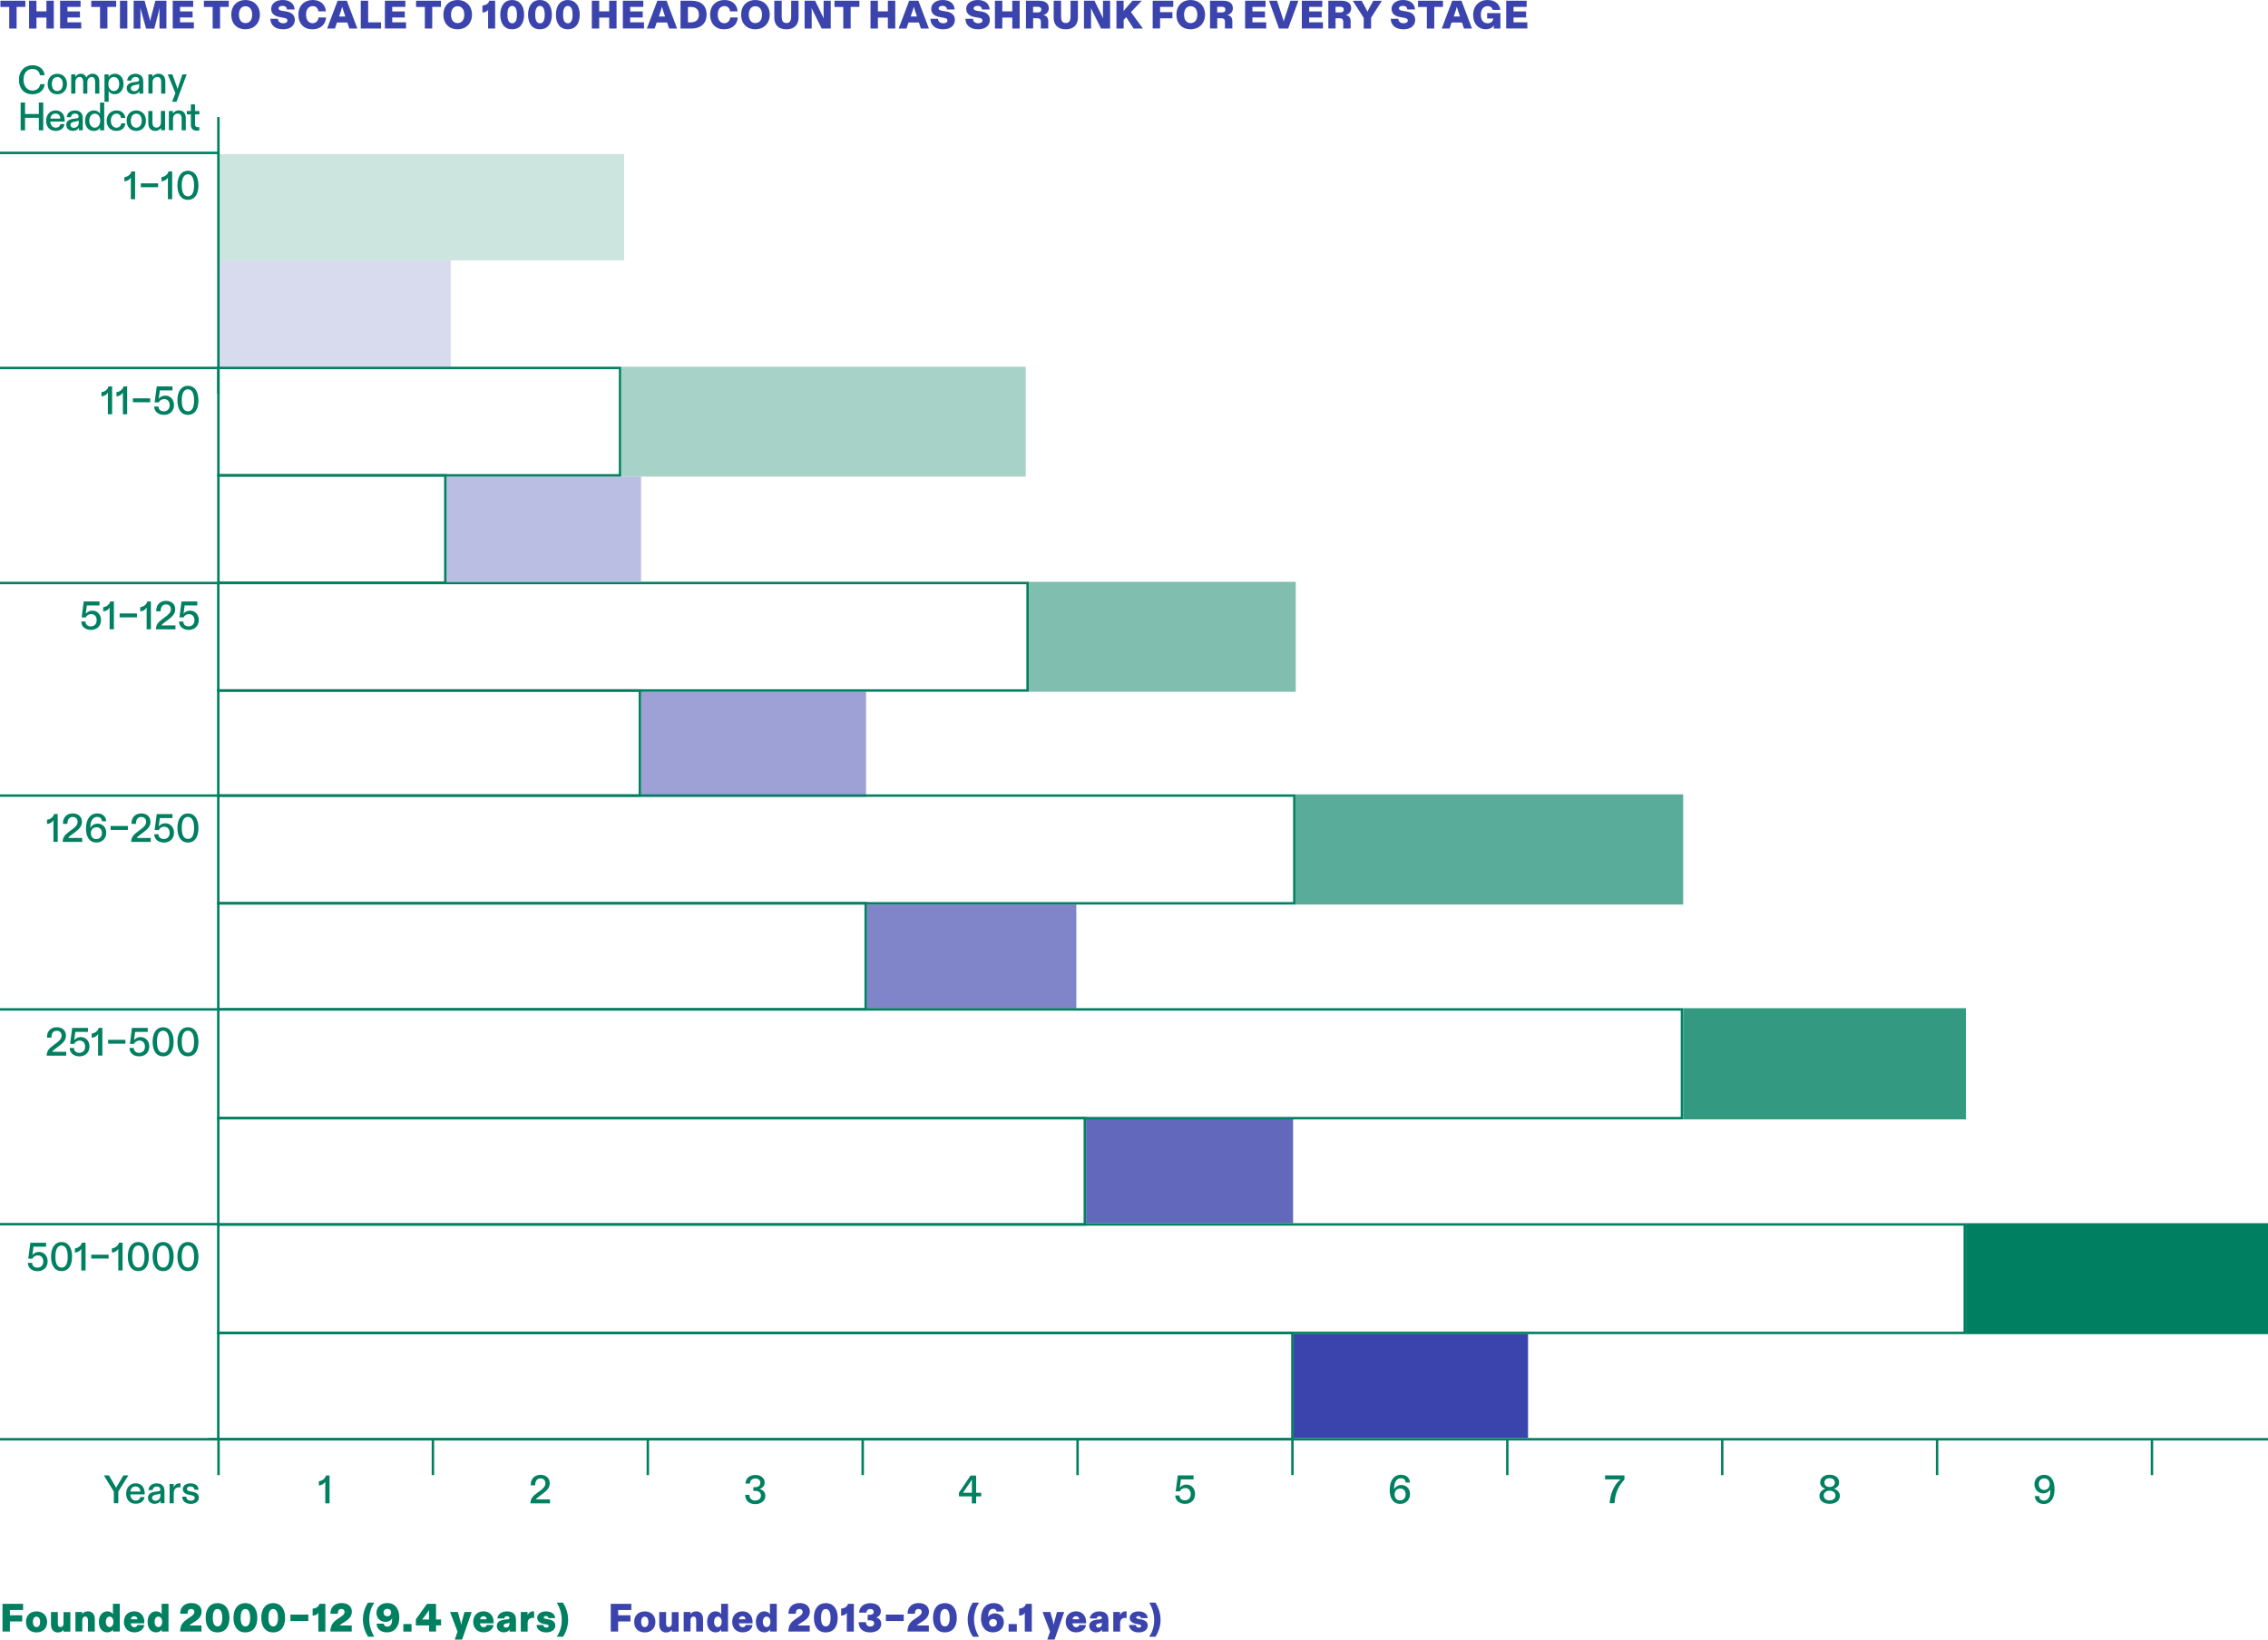 <?xml version="1.0" encoding="UTF-8"?><svg id="uuid-b2629d07-218d-4b95-a240-67d3c76c09ce" xmlns="http://www.w3.org/2000/svg" viewBox="0 0 371.34 268.49"><defs><style>.uuid-a23a5dc9-fdcc-4873-bff4-e3de311c45f1{fill:#d8daee;}.uuid-a23a5dc9-fdcc-4873-bff4-e3de311c45f1,.uuid-04128055-5f90-46bd-8a34-f83d0389c5ae,.uuid-a2bbef61-bc37-4f55-ac08-9f0b33e9ae15,.uuid-0dc94e90-79a4-4299-9908-b4c4d925c822,.uuid-f463e9b9-b7c2-4b0e-9493-7ae185f8f7e8,.uuid-ea8092d9-6bef-4104-8a64-d8b29cf44a40,.uuid-4bda979b-34d5-4a81-93ba-06950e5e46a0,.uuid-6ca144c8-b4a7-48da-924e-2fbe92cb1b18,.uuid-633da380-6fc7-40be-bf9d-878ce42d2c99,.uuid-de9b4d59-f00f-4fa1-ad16-27aac3efa488,.uuid-18a47b65-7e52-49ed-ad89-27244796cc88,.uuid-4887759f-daed-4369-8cdd-7458430d3eba{stroke-width:0px;}.uuid-04128055-5f90-46bd-8a34-f83d0389c5ae{fill:#8085c9;}.uuid-a2bbef61-bc37-4f55-ac08-9f0b33e9ae15{fill:#007f61;}.uuid-0dc94e90-79a4-4299-9908-b4c4d925c822{fill:#babee2;}.uuid-f463e9b9-b7c2-4b0e-9493-7ae185f8f7e8{fill:#6269bd;}.uuid-ea8092d9-6bef-4104-8a64-d8b29cf44a40{fill:#9da1d5;}.uuid-4bda979b-34d5-4a81-93ba-06950e5e46a0{fill:#59ac99;}.uuid-6ca144c8-b4a7-48da-924e-2fbe92cb1b18{fill:#339981;}.uuid-633da380-6fc7-40be-bf9d-878ce42d2c99{fill:#cce5df;}.uuid-99b3fdd9-60c8-4c5f-b7db-774ebb4c6d7b{fill:none;stroke:#007f61;stroke-width:.4px;}.uuid-de9b4d59-f00f-4fa1-ad16-27aac3efa488{fill:#80bfb0;}.uuid-18a47b65-7e52-49ed-ad89-27244796cc88{fill:#a6d2c8;}.uuid-4887759f-daed-4369-8cdd-7458430d3eba{fill:#3b44ac;}</style></defs><g id="uuid-9307be72-0822-427c-ab58-c4838add876e"><rect class="uuid-4887759f-daed-4369-8cdd-7458430d3eba" x="211.8" y="218.47" width="38.39" height="17"/><rect class="uuid-f463e9b9-b7c2-4b0e-9493-7ae185f8f7e8" x="177.82" y="183.29" width="33.9" height="17.01"/><rect class="uuid-04128055-5f90-46bd-8a34-f83d0389c5ae" x="141.9" y="148.12" width="34.33" height="17.02"/><rect class="uuid-ea8092d9-6bef-4104-8a64-d8b29cf44a40" x="104.97" y="113.24" width="36.83" height="17.24"/><line class="uuid-99b3fdd9-60c8-4c5f-b7db-774ebb4c6d7b" x1="35.98" y1="60.25" x2="0" y2="60.25"/><line class="uuid-99b3fdd9-60c8-4c5f-b7db-774ebb4c6d7b" x1="35.96" y1="25.04" x2="0" y2="25.04"/><line class="uuid-99b3fdd9-60c8-4c5f-b7db-774ebb4c6d7b" x1="36.05" y1="235.68" y2="235.68"/><line class="uuid-99b3fdd9-60c8-4c5f-b7db-774ebb4c6d7b" x1="35.98" y1="95.47" x2="0" y2="95.47"/><line class="uuid-99b3fdd9-60c8-4c5f-b7db-774ebb4c6d7b" x1="35.98" y1="130.28" x2="0" y2="130.28"/><line class="uuid-99b3fdd9-60c8-4c5f-b7db-774ebb4c6d7b" x1="35.98" y1="165.29" x2="0" y2="165.29"/><line class="uuid-99b3fdd9-60c8-4c5f-b7db-774ebb4c6d7b" x1="35.98" y1="200.46" x2="0" y2="200.46"/><path class="uuid-a2bbef61-bc37-4f55-ac08-9f0b33e9ae15" d="M53.28,242.61c-.21.35-.59.61-1.07.63v-.68c.56-.07,1.03-.44,1.16-.94h.59v4.55h-.7v-3.19c0-.13,0-.25.01-.38Z"/><path class="uuid-a2bbef61-bc37-4f55-ac08-9f0b33e9ae15" d="M88.01,244.43l.44-.33c.44-.33.85-.69.85-1.2,0-.47-.3-.8-.79-.8-.55,0-.88.38-.88,1.06v.06h-.73v-.1c0-.99.65-1.61,1.61-1.61.91,0,1.5.56,1.5,1.38,0,.76-.51,1.24-1.26,1.79l-.31.23c-.44.32-.62.47-.68.62h2.29v.64h-3.2c.01-.81.43-1.21,1.16-1.75Z"/><path class="uuid-a2bbef61-bc37-4f55-ac08-9f0b33e9ae15" d="M121.99,244.79h.71c0,.56.36.92.93.92s.96-.3.96-.81c0-.49-.4-.77-.94-.77h-.3v-.6h.31c.45,0,.83-.23.83-.72,0-.43-.31-.7-.81-.7-.55,0-.88.32-.9.83h-.72c.03-.85.65-1.41,1.64-1.41.87,0,1.5.5,1.5,1.25,0,.49-.32.87-.83,1.03.57.16.94.55.94,1.14,0,.79-.69,1.35-1.66,1.35s-1.64-.57-1.64-1.5Z"/><path class="uuid-a2bbef61-bc37-4f55-ac08-9f0b33e9ae15" d="M159.13,245.04h-2.12v-.62l1.9-2.79h.91v2.81h.83v.6h-.83v1.14h-.7v-1.14ZM159.13,244.44v-2.16c-.06.11-.12.21-.2.31l-1.09,1.6c-.06.08-.12.18-.17.25h1.46Z"/><path class="uuid-a2bbef61-bc37-4f55-ac08-9f0b33e9ae15" d="M192.41,244.89h.71c0,.46.33.79.87.79.58,0,.97-.39.97-1.02,0-.55-.32-.99-.9-.99-.43,0-.77.26-.88.54h-.68l.34-2.61h2.58v.65h-2.07l-.14,1.07c-.01.1-.03.21-.05.31.22-.3.6-.53,1.08-.53.85,0,1.43.67,1.43,1.54,0,1-.69,1.62-1.64,1.62s-1.59-.57-1.6-1.36Z"/><path class="uuid-a2bbef61-bc37-4f55-ac08-9f0b33e9ae15" d="M227.54,243.98c0-1.41.58-2.48,1.87-2.48.87,0,1.4.52,1.44,1.27h-.7c-.03-.43-.31-.7-.75-.7-.72,0-1.09.58-1.14,1.53,0,.08,0,.17-.02.25.21-.35.64-.68,1.2-.68.83,0,1.42.62,1.42,1.5,0,.92-.68,1.59-1.59,1.59-1.22,0-1.73-.99-1.73-2.28ZM229.25,245.69c.53,0,.9-.39.9-.99,0-.55-.34-.95-.88-.95s-.93.39-.93.94c0,.66.38,1.01.9,1.01Z"/><path class="uuid-a2bbef61-bc37-4f55-ac08-9f0b33e9ae15" d="M265.33,242.25h-2.53v-.65h3.17v.69c-.87.87-1.55,2.17-1.62,3.86h-.8c.09-1.51.73-3.06,1.78-3.9Z"/><path class="uuid-a2bbef61-bc37-4f55-ac08-9f0b33e9ae15" d="M297.9,244.96c0-.53.36-.98.96-1.17-.5-.18-.84-.53-.84-1.03,0-.74.6-1.27,1.55-1.27s1.55.53,1.55,1.25c0,.51-.33.89-.85,1.05.6.18.97.62.97,1.14,0,.79-.64,1.32-1.67,1.32s-1.67-.53-1.67-1.29ZM299.57,245.69c.57,0,.96-.32.96-.8,0-.46-.4-.79-.96-.79s-.97.33-.97.79c0,.48.4.81.97.81ZM299.57,243.5c.5,0,.85-.29.85-.72s-.34-.72-.85-.72-.86.29-.86.7c0,.44.34.74.86.74Z"/><path class="uuid-a2bbef61-bc37-4f55-ac08-9f0b33e9ae15" d="M333.17,244.99h.7c.03.46.3.73.78.73.76,0,1.07-.76,1.05-1.6v-.2c-.2.31-.62.62-1.18.62-.77,0-1.42-.58-1.42-1.5s.7-1.53,1.59-1.53c1.2,0,1.7,1.05,1.7,2.37s-.53,2.4-1.75,2.4c-.92,0-1.44-.53-1.47-1.29ZM334.7,243.98c.5,0,.89-.38.89-.96s-.37-.93-.89-.93-.89.38-.89.94.36.96.89.96Z"/><rect class="uuid-633da380-6fc7-40be-bf9d-878ce42d2c99" x="35.92" y="25.24" width="66.27" height="17.41"/><rect class="uuid-a23a5dc9-fdcc-4873-bff4-e3de311c45f1" x="35.92" y="42.65" width="37.87" height="17.41"/><rect class="uuid-99b3fdd9-60c8-4c5f-b7db-774ebb4c6d7b" x="35.74" y="113.07" width="69.03" height="17.21"/><rect class="uuid-99b3fdd9-60c8-4c5f-b7db-774ebb4c6d7b" x="35.74" y="95.47" width="132.51" height="17.6"/><rect class="uuid-99b3fdd9-60c8-4c5f-b7db-774ebb4c6d7b" x="35.74" y="165.29" width="239.65" height="17.81"/><rect class="uuid-de9b4d59-f00f-4fa1-ad16-27aac3efa488" x="168.45" y="95.27" width="43.7" height="18.01"/><rect class="uuid-6ca144c8-b4a7-48da-924e-2fbe92cb1b18" x="275.59" y="165.09" width="46.3" height="18.21"/><path class="uuid-a2bbef61-bc37-4f55-ac08-9f0b33e9ae15" d="M21.44,29.06c-.21.35-.59.61-1.07.63v-.68c.56-.07,1.03-.44,1.16-.94h.59v4.55h-.7v-3.19c0-.13,0-.25.01-.38ZM23.06,30.02h2.83v.64h-2.83v-.64ZM27.51,29.06c-.21.35-.59.61-1.07.63v-.68c.56-.07,1.03-.44,1.16-.94h.59v4.55h-.7v-3.19c0-.13,0-.25.01-.38ZM29.05,30.34c0-1.49.66-2.38,1.72-2.38s1.72.88,1.72,2.4-.64,2.37-1.72,2.37-1.72-.88-1.72-2.39ZM30.77,32.15c.62,0,1.01-.57,1.01-1.78s-.38-1.83-1.01-1.83-1.01.58-1.01,1.83.4,1.77,1.01,1.77Z"/><path class="uuid-a2bbef61-bc37-4f55-ac08-9f0b33e9ae15" d="M17.68,64.27c-.21.35-.59.61-1.07.63v-.68c.56-.07,1.03-.44,1.16-.94h.59v4.55h-.7v-3.19c0-.13,0-.25.01-.38ZM20.14,64.27c-.21.35-.59.61-1.07.63v-.68c.56-.07,1.03-.44,1.16-.94h.59v4.55h-.7v-3.19c0-.13,0-.25.01-.38ZM21.76,65.23h2.83v.64h-2.83v-.64ZM25.24,66.57h.71c0,.46.33.79.86.79.58,0,.97-.39.97-1.02,0-.55-.32-.99-.9-.99-.43,0-.77.26-.88.54h-.68l.34-2.61h2.58v.65h-2.07l-.14,1.07c-.01.1-.03.21-.05.31.22-.3.6-.53,1.08-.53.85,0,1.43.67,1.43,1.54,0,.99-.69,1.62-1.64,1.62s-1.59-.57-1.6-1.37ZM29.05,65.55c0-1.49.66-2.38,1.72-2.38s1.72.88,1.72,2.4-.64,2.37-1.72,2.37-1.72-.88-1.72-2.39ZM30.77,67.36c.62,0,1.01-.57,1.01-1.78s-.38-1.83-1.01-1.83-1.01.58-1.01,1.83.4,1.77,1.01,1.77Z"/><path class="uuid-a2bbef61-bc37-4f55-ac08-9f0b33e9ae15" d="M8.77,134.29c-.21.35-.59.61-1.07.63v-.68c.56-.07,1.03-.44,1.16-.94h.59v4.55h-.7v-3.19c0-.13,0-.25.01-.38ZM11.42,136.11l.44-.33c.44-.33.85-.69.85-1.2,0-.47-.3-.8-.79-.8-.55,0-.88.38-.88,1.06v.07h-.73v-.1c0-.99.65-1.61,1.61-1.61.91,0,1.5.56,1.5,1.38,0,.76-.51,1.24-1.26,1.79l-.31.23c-.44.32-.62.47-.68.62h2.29v.64h-3.2c.01-.81.43-1.21,1.16-1.75ZM14.08,135.68c0-1.41.59-2.48,1.87-2.48.86,0,1.4.52,1.44,1.27h-.7c-.03-.43-.31-.7-.75-.7-.72,0-1.09.58-1.14,1.53,0,.08,0,.17-.02.25.21-.35.64-.68,1.2-.68.83,0,1.42.62,1.42,1.5,0,.92-.68,1.59-1.59,1.59-1.22,0-1.73-.99-1.73-2.28ZM15.79,137.4c.53,0,.9-.39.9-.99,0-.55-.34-.95-.88-.95s-.93.39-.93.94c0,.66.38,1.01.9,1.01ZM18.11,135.26h2.83v.64h-2.83v-.64ZM22.64,136.11l.44-.33c.44-.33.85-.69.85-1.2,0-.47-.3-.8-.79-.8-.55,0-.88.38-.88,1.06v.07h-.73v-.1c0-.99.65-1.61,1.61-1.61.91,0,1.5.56,1.5,1.38,0,.76-.51,1.24-1.26,1.79l-.31.23c-.44.32-.62.47-.68.62h2.29v.64h-3.2c.01-.81.43-1.21,1.16-1.75ZM25.24,136.6h.71c0,.46.33.79.86.79.58,0,.97-.39.97-1.02,0-.55-.32-.99-.9-.99-.43,0-.77.26-.88.54h-.68l.34-2.61h2.58v.65h-2.07l-.14,1.07c-.01.1-.03.21-.05.31.22-.3.6-.53,1.08-.53.85,0,1.43.67,1.43,1.54,0,.99-.69,1.62-1.64,1.62s-1.59-.57-1.6-1.37ZM29.05,135.58c0-1.49.66-2.38,1.72-2.38s1.72.88,1.72,2.4-.64,2.37-1.72,2.37-1.72-.88-1.72-2.39ZM30.77,137.38c.62,0,1.01-.57,1.01-1.78s-.38-1.83-1.01-1.83-1.01.58-1.01,1.83.4,1.77,1.01,1.77Z"/><path class="uuid-a2bbef61-bc37-4f55-ac08-9f0b33e9ae15" d="M13.29,101.78h.71c0,.46.33.79.86.79.58,0,.97-.39.97-1.02,0-.55-.32-.99-.9-.99-.43,0-.77.26-.88.54h-.68l.34-2.61h2.58v.65h-2.07l-.14,1.07c-.01.1-.03.21-.05.31.22-.3.6-.53,1.08-.53.85,0,1.43.67,1.43,1.54,0,.99-.69,1.62-1.64,1.62s-1.59-.57-1.6-1.37ZM17.97,99.48c-.21.35-.59.61-1.07.63v-.68c.56-.07,1.03-.44,1.16-.94h.59v4.55h-.7v-3.19c0-.13,0-.25.01-.38ZM19.59,100.45h2.83v.64h-2.83v-.64ZM24.03,99.48c-.21.35-.59.61-1.07.63v-.68c.56-.07,1.03-.44,1.16-.94h.59v4.55h-.7v-3.19c0-.13,0-.25.01-.38ZM26.69,101.3l.44-.33c.44-.33.85-.69.85-1.2,0-.47-.3-.8-.79-.8-.55,0-.88.38-.88,1.06v.07h-.73v-.1c0-.99.65-1.61,1.61-1.61.91,0,1.5.56,1.5,1.38,0,.76-.51,1.24-1.26,1.79l-.31.23c-.44.32-.62.47-.68.62h2.29v.64h-3.2c.01-.81.43-1.21,1.16-1.75ZM29.3,101.78h.71c0,.46.33.79.86.79.58,0,.97-.39.97-1.02,0-.55-.32-.99-.9-.99-.43,0-.77.26-.88.54h-.68l.34-2.61h2.58v.65h-2.07l-.14,1.07c-.01.1-.03.21-.05.31.22-.3.6-.53,1.08-.53.85,0,1.43.67,1.43,1.54,0,.99-.69,1.62-1.64,1.62s-1.59-.57-1.6-1.37Z"/><path class="uuid-a2bbef61-bc37-4f55-ac08-9f0b33e9ae15" d="M8.8,171.12l.44-.33c.44-.33.85-.69.85-1.2,0-.47-.3-.8-.79-.8-.55,0-.88.38-.88,1.06v.07h-.73v-.1c0-.99.65-1.61,1.61-1.61.91,0,1.5.56,1.5,1.38,0,.76-.51,1.24-1.26,1.79l-.31.23c-.44.32-.62.47-.68.62h2.29v.64h-3.2c.01-.81.43-1.21,1.16-1.75ZM11.4,171.61h.71c0,.46.33.79.86.79.58,0,.97-.39.97-1.02,0-.55-.32-.99-.9-.99-.43,0-.77.26-.88.54h-.68l.34-2.61h2.58v.65h-2.07l-.14,1.07c-.01.1-.03.21-.05.31.22-.3.6-.53,1.08-.53.85,0,1.43.67,1.43,1.54,0,.99-.69,1.62-1.64,1.62s-1.59-.57-1.6-1.37ZM16.08,169.3c-.21.35-.59.61-1.07.63v-.68c.56-.07,1.03-.44,1.16-.94h.59v4.55h-.7v-3.19c0-.13,0-.25.01-.38ZM17.7,170.27h2.83v.64h-2.83v-.64ZM21.19,171.61h.71c0,.46.33.79.86.79.58,0,.97-.39.97-1.02,0-.55-.32-.99-.9-.99-.43,0-.77.26-.88.54h-.68l.34-2.61h2.58v.65h-2.07l-.14,1.07c-.01.1-.03.21-.05.31.22-.3.6-.53,1.08-.53.85,0,1.43.67,1.43,1.54,0,.99-.69,1.62-1.64,1.62s-1.59-.57-1.6-1.37ZM24.99,170.59c0-1.49.66-2.38,1.72-2.38s1.72.88,1.72,2.4-.64,2.37-1.72,2.37-1.72-.88-1.72-2.39ZM26.71,172.39c.62,0,1.01-.57,1.01-1.78s-.38-1.83-1.01-1.83-1.01.58-1.01,1.83.4,1.77,1.01,1.77ZM29.05,170.59c0-1.49.66-2.38,1.72-2.38s1.72.88,1.72,2.4-.64,2.37-1.72,2.37-1.72-.88-1.72-2.39ZM30.77,172.39c.62,0,1.01-.57,1.01-1.78s-.38-1.83-1.01-1.83-1.01.58-1.01,1.83.4,1.77,1.01,1.77Z"/><path class="uuid-a2bbef61-bc37-4f55-ac08-9f0b33e9ae15" d="M4.55,206.79h.71c0,.46.33.79.86.79.58,0,.97-.39.97-1.02,0-.55-.32-.99-.9-.99-.43,0-.77.26-.88.54h-.68l.34-2.61h2.58v.65h-2.07l-.14,1.07c-.01.1-.03.21-.05.31.22-.3.6-.53,1.08-.53.85,0,1.43.67,1.43,1.54,0,.99-.69,1.62-1.64,1.62s-1.59-.57-1.6-1.37ZM8.36,205.76c0-1.49.66-2.38,1.72-2.38s1.72.88,1.72,2.4-.64,2.37-1.72,2.37-1.72-.88-1.72-2.39ZM10.08,207.57c.62,0,1.01-.57,1.01-1.78s-.38-1.83-1.01-1.83-1.01.58-1.01,1.83.4,1.77,1.01,1.77ZM13.33,204.48c-.21.35-.59.61-1.07.63v-.68c.56-.07,1.03-.44,1.16-.94h.59v4.55h-.7v-3.19c0-.13,0-.25.01-.38ZM14.95,205.45h2.83v.64h-2.83v-.64ZM19.39,204.48c-.21.35-.59.61-1.07.63v-.68c.56-.07,1.03-.44,1.16-.94h.59v4.55h-.7v-3.19c0-.13,0-.25.01-.38ZM20.93,205.76c0-1.49.66-2.38,1.72-2.38s1.72.88,1.72,2.4-.64,2.37-1.72,2.37-1.72-.88-1.72-2.39ZM22.66,207.57c.62,0,1.01-.57,1.01-1.78s-.38-1.83-1.01-1.83-1.01.58-1.01,1.83.4,1.77,1.01,1.77ZM24.99,205.76c0-1.49.66-2.38,1.72-2.38s1.72.88,1.72,2.4-.64,2.37-1.72,2.37-1.72-.88-1.72-2.39ZM26.71,207.57c.62,0,1.01-.57,1.01-1.78s-.38-1.83-1.01-1.83-1.01.58-1.01,1.83.4,1.77,1.01,1.77ZM29.05,205.76c0-1.49.66-2.38,1.72-2.38s1.72.88,1.72,2.4-.64,2.37-1.72,2.37-1.72-.88-1.72-2.39ZM30.77,207.57c.62,0,1.01-.57,1.01-1.78s-.38-1.83-1.01-1.83-1.01.58-1.01,1.83.4,1.77,1.01,1.77Z"/><path class="uuid-a2bbef61-bc37-4f55-ac08-9f0b33e9ae15" d="M18.64,244.25l-1.64-2.65h.84l.9,1.54c.1.16.18.32.27.49l.28-.49.92-1.54h.81l-1.65,2.65v1.9h-.73v-1.9Z"/><path class="uuid-a2bbef61-bc37-4f55-ac08-9f0b33e9ae15" d="M20.66,244.56c0-.98.65-1.67,1.54-1.67.95,0,1.49.66,1.49,1.68v.14h-2.35c.01.61.38,1.01.89,1.01.36,0,.68-.17.75-.58h.68c-.07.6-.56,1.1-1.44,1.1-.94,0-1.57-.6-1.57-1.69ZM22.98,244.24c0-.49-.3-.83-.79-.83s-.8.36-.84.83h1.63Z"/><path class="uuid-a2bbef61-bc37-4f55-ac08-9f0b33e9ae15" d="M24.22,245.29c0-.66.52-.93,1.14-1.01l.57-.08c.25-.03.33-.12.33-.3,0-.28-.22-.48-.57-.48-.43,0-.67.23-.69.59h-.69c.03-.62.53-1.11,1.33-1.11.87,0,1.29.49,1.29,1.29v1.96h-.63v-.14c0-.1,0-.19.01-.29-.16.32-.49.53-1,.53-.57,0-1.08-.36-1.08-.97ZM25.45,245.75c.46,0,.81-.33.81-.81v-.4c-.05.07-.17.1-.36.14l-.36.07c-.37.07-.64.21-.64.52s.24.48.54.48Z"/><path class="uuid-a2bbef61-bc37-4f55-ac08-9f0b33e9ae15" d="M27.76,243h.68v.19c0,.12,0,.24-.01.36.16-.36.48-.65.96-.65.05,0,.1,0,.16.01v.66s-.11-.02-.2-.02c-.55,0-.9.29-.9.99v1.62h-.68v-3.15Z"/><path class="uuid-a2bbef61-bc37-4f55-ac08-9f0b33e9ae15" d="M29.81,245.08h.68c.02.4.28.66.74.66.4,0,.66-.18.66-.46,0-.23-.18-.36-.53-.43l-.43-.08c-.62-.12-1-.42-1-.93,0-.54.51-.94,1.26-.94.8,0,1.29.4,1.33,1.05h-.68c-.03-.34-.28-.54-.67-.54-.34,0-.57.15-.57.4,0,.22.16.33.53.4l.44.08c.59.12.99.4.99.94,0,.58-.5,1.03-1.31,1.03-.87,0-1.39-.46-1.42-1.17Z"/><path class="uuid-4887759f-daed-4369-8cdd-7458430d3eba" d="M1.51,1.14H.07V.12h4.08v1.01h-1.43v3.54h-1.21V1.14Z"/><path class="uuid-4887759f-daed-4369-8cdd-7458430d3eba" d="M4.76.12h1.21v1.74h1.63V.12h1.21v4.55h-1.21v-1.79h-1.63v1.79h-1.21V.12Z"/><path class="uuid-4887759f-daed-4369-8cdd-7458430d3eba" d="M9.83.12h3.36v1.01h-2.15v.74h2.05v.99h-2.05v.79h2.26v1.01h-3.46V.12Z"/><path class="uuid-4887759f-daed-4369-8cdd-7458430d3eba" d="M16.38,1.14h-1.44V.12h4.08v1.01h-1.43v3.54h-1.21V1.14Z"/><path class="uuid-4887759f-daed-4369-8cdd-7458430d3eba" d="M19.64.12h1.21v4.55h-1.21V.12Z"/><path class="uuid-4887759f-daed-4369-8cdd-7458430d3eba" d="M21.86.12h1.81l.79,2.81c.06.21.1.4.12.57.03-.17.06-.35.12-.57l.74-2.81h1.81v4.55h-1.14V1.92c.01-.23.02-.45.04-.67l-.88,3.43h-1.35l-.95-3.41c.02.22.03.44.03.66v2.75s-1.12,0-1.12,0V.12Z"/><path class="uuid-4887759f-daed-4369-8cdd-7458430d3eba" d="M28.27.12h3.36v1.01h-2.15v.74h2.05v.99h-2.05v.79h2.26v1.01h-3.46V.12Z"/><path class="uuid-4887759f-daed-4369-8cdd-7458430d3eba" d="M34.82,1.14h-1.44V.12h4.08v1.01h-1.43v3.54h-1.21V1.14Z"/><path class="uuid-4887759f-daed-4369-8cdd-7458430d3eba" d="M37.87,2.4c0-1.51.99-2.4,2.32-2.4s2.36.92,2.36,2.4-1.03,2.4-2.36,2.4-2.32-.86-2.32-2.4ZM40.19,3.78c.64,0,1.1-.47,1.1-1.38s-.46-1.38-1.1-1.38-1.07.49-1.07,1.38.42,1.38,1.07,1.38Z"/><path class="uuid-4887759f-daed-4369-8cdd-7458430d3eba" d="M44.25,3.08h1.25c.03.48.4.73.88.73.37,0,.68-.14.68-.46,0-.23-.18-.36-.52-.42l-.77-.14c-.75-.14-1.37-.52-1.37-1.33,0-.89.81-1.46,1.88-1.46,1.24,0,1.9.64,1.96,1.55h-1.25c-.03-.33-.25-.59-.74-.59-.36,0-.64.15-.64.42,0,.24.21.33.58.39l.71.12c.73.12,1.37.49,1.37,1.36s-.64,1.55-1.92,1.55-2.04-.64-2.09-1.72Z"/><path class="uuid-4887759f-daed-4369-8cdd-7458430d3eba" d="M48.86,2.38c0-1.51,1.03-2.38,2.35-2.38,1.18,0,2.05.66,2.15,1.86h-1.24c-.06-.51-.36-.86-.92-.86-.62,0-1.09.47-1.09,1.38s.43,1.42,1.07,1.42c.54,0,.91-.36.97-.94h1.24c-.08,1.12-.88,1.94-2.25,1.94s-2.28-.9-2.28-2.42Z"/><path class="uuid-4887759f-daed-4369-8cdd-7458430d3eba" d="M55.28.12h1.51l1.72,4.55h-1.31l-.33-.99h-1.69l-.34.99h-1.28L55.28.12ZM56.54,2.7l-.34-1.02c-.07-.23-.13-.4-.17-.57-.04.17-.1.34-.17.58l-.34,1.01h1.03Z"/><path class="uuid-4887759f-daed-4369-8cdd-7458430d3eba" d="M59.07.12h1.21v3.54h2.11v1.01h-3.32V.12Z"/><path class="uuid-4887759f-daed-4369-8cdd-7458430d3eba" d="M63.01.12h3.36v1.01h-2.15v.74h2.05v.99h-2.05v.79h2.26v1.01h-3.46V.12Z"/><path class="uuid-4887759f-daed-4369-8cdd-7458430d3eba" d="M69.56,1.14h-1.44V.12h4.08v1.01h-1.43v3.54h-1.21V1.14Z"/><path class="uuid-4887759f-daed-4369-8cdd-7458430d3eba" d="M72.6,2.4c0-1.51.99-2.4,2.32-2.4s2.36.92,2.36,2.4-1.03,2.4-2.36,2.4-2.32-.86-2.32-2.4ZM74.92,3.78c.64,0,1.1-.47,1.1-1.38s-.46-1.38-1.1-1.38-1.07.49-1.07,1.38.42,1.38,1.07,1.38Z"/><path class="uuid-4887759f-daed-4369-8cdd-7458430d3eba" d="M79.95,1.58c-.18.29-.55.47-.96.47V.9c.55-.04,1-.29,1.12-.78h.96v4.55h-1.15V1.86c0-.08,0-.18.03-.28Z"/><path class="uuid-4887759f-daed-4369-8cdd-7458430d3eba" d="M81.91,2.39c0-1.5.76-2.39,1.94-2.39s1.96.88,1.96,2.41-.75,2.39-1.96,2.39-1.94-.89-1.94-2.4ZM83.86,3.82c.45,0,.78-.38.78-1.41s-.33-1.44-.78-1.44-.78.38-.78,1.44.34,1.4.78,1.4Z"/><path class="uuid-4887759f-daed-4369-8cdd-7458430d3eba" d="M86.46,2.39c0-1.5.76-2.39,1.94-2.39s1.96.88,1.96,2.41-.75,2.39-1.96,2.39-1.94-.89-1.94-2.4ZM88.41,3.82c.45,0,.78-.38.78-1.41s-.33-1.44-.78-1.44-.78.38-.78,1.44.34,1.4.78,1.4Z"/><path class="uuid-4887759f-daed-4369-8cdd-7458430d3eba" d="M91.02,2.39c0-1.5.76-2.39,1.94-2.39s1.96.88,1.96,2.41-.75,2.39-1.96,2.39-1.94-.89-1.94-2.4ZM92.97,3.82c.45,0,.78-.38.78-1.41s-.33-1.44-.78-1.44-.78.38-.78,1.44.34,1.4.78,1.4Z"/><path class="uuid-4887759f-daed-4369-8cdd-7458430d3eba" d="M96.9.12h1.21v1.74h1.63V.12h1.21v4.55h-1.21v-1.79h-1.63v1.79h-1.21V.12Z"/><path class="uuid-4887759f-daed-4369-8cdd-7458430d3eba" d="M101.97.12h3.36v1.01h-2.15v.74h2.05v.99h-2.05v.79h2.26v1.01h-3.46V.12Z"/><path class="uuid-4887759f-daed-4369-8cdd-7458430d3eba" d="M107.63.12h1.51l1.72,4.55h-1.31l-.33-.99h-1.69l-.34.99h-1.28l1.72-4.55ZM108.89,2.7l-.34-1.02c-.07-.23-.13-.4-.17-.57-.04.17-.1.34-.17.58l-.34,1.01h1.03Z"/><path class="uuid-4887759f-daed-4369-8cdd-7458430d3eba" d="M111.42.12h1.77c1.58,0,2.5.76,2.5,2.28,0,1.35-.85,2.27-2.51,2.27h-1.76V.12ZM113.08,3.66c.77,0,1.35-.34,1.35-1.25,0-.81-.42-1.27-1.31-1.27h-.48v2.52h.45Z"/><path class="uuid-4887759f-daed-4369-8cdd-7458430d3eba" d="M116.27,2.38c0-1.51,1.03-2.38,2.35-2.38,1.18,0,2.05.66,2.15,1.86h-1.24c-.06-.51-.36-.86-.92-.86-.62,0-1.09.47-1.09,1.38s.43,1.42,1.07,1.42c.54,0,.91-.36.97-.94h1.24c-.08,1.12-.88,1.94-2.25,1.94s-2.28-.9-2.28-2.42Z"/><path class="uuid-4887759f-daed-4369-8cdd-7458430d3eba" d="M121.35,2.4c0-1.51.99-2.4,2.32-2.4s2.36.92,2.36,2.4-1.03,2.4-2.36,2.4-2.32-.86-2.32-2.4ZM123.67,3.78c.64,0,1.1-.47,1.1-1.38s-.46-1.38-1.1-1.38-1.07.49-1.07,1.38.42,1.38,1.07,1.38Z"/><path class="uuid-4887759f-daed-4369-8cdd-7458430d3eba" d="M126.78,2.84V.12h1.21v2.54c0,.75.22,1.11.77,1.11s.78-.37.78-1.11V.12h1.21v2.72c0,1.24-.72,1.96-2,1.96s-1.98-.71-1.98-1.96Z"/><path class="uuid-4887759f-daed-4369-8cdd-7458430d3eba" d="M131.74.12h1.72l1.42,2.91c-.03-.21-.03-.42-.03-.66V.12s1.17,0,1.17,0v4.55h-1.49l-1.66-3.36c.03.22.03.39.03.65v2.71s-1.16,0-1.16,0V.12Z"/><path class="uuid-4887759f-daed-4369-8cdd-7458430d3eba" d="M138.07,1.14h-1.44V.12h4.08v1.01h-1.43v3.54h-1.21V1.14Z"/><path class="uuid-4887759f-daed-4369-8cdd-7458430d3eba" d="M142.53.12h1.21v1.74h1.63V.12h1.21v4.55h-1.21v-1.79h-1.63v1.79h-1.21V.12Z"/><path class="uuid-4887759f-daed-4369-8cdd-7458430d3eba" d="M148.86.12h1.51l1.72,4.55h-1.31l-.33-.99h-1.69l-.34.99h-1.28l1.72-4.55ZM150.13,2.7l-.34-1.02c-.07-.23-.13-.4-.17-.57-.04.17-.1.34-.17.58l-.34,1.01h1.03Z"/><path class="uuid-4887759f-daed-4369-8cdd-7458430d3eba" d="M152.32,3.08h1.25c.03.48.4.73.88.73.37,0,.68-.14.68-.46,0-.23-.18-.36-.52-.42l-.77-.14c-.75-.14-1.37-.52-1.37-1.33,0-.89.81-1.46,1.88-1.46,1.24,0,1.9.64,1.96,1.55h-1.25c-.03-.33-.25-.59-.74-.59-.36,0-.64.15-.64.42,0,.24.21.33.58.39l.71.12c.73.12,1.37.49,1.37,1.36s-.64,1.55-1.92,1.55-2.04-.64-2.09-1.72Z"/><path class="uuid-4887759f-daed-4369-8cdd-7458430d3eba" d="M158.05,3.08h1.25c.03.48.4.73.88.73.37,0,.68-.14.68-.46,0-.23-.18-.36-.52-.42l-.77-.14c-.75-.14-1.37-.52-1.37-1.33,0-.89.81-1.46,1.88-1.46,1.24,0,1.9.64,1.96,1.55h-1.25c-.03-.33-.25-.59-.74-.59-.36,0-.64.15-.64.42,0,.24.21.33.58.39l.71.12c.73.12,1.37.49,1.37,1.36s-.64,1.55-1.92,1.55-2.04-.64-2.09-1.72Z"/><path class="uuid-4887759f-daed-4369-8cdd-7458430d3eba" d="M162.9.12h1.21v1.74h1.63V.12h1.21v4.55h-1.21v-1.79h-1.63v1.79h-1.21V.12Z"/><path class="uuid-4887759f-daed-4369-8cdd-7458430d3eba" d="M167.97.12h2.18c.89,0,1.57.38,1.57,1.23,0,.64-.44,1-.9,1.12.57.09.81.45.81,1.02v1.17h-1.21v-1.07c0-.45-.2-.6-.64-.6h-.62v1.67h-1.18V.12ZM169.89,2.04c.37,0,.6-.13.6-.47s-.23-.46-.6-.46h-.74v.92h.74Z"/><path class="uuid-4887759f-daed-4369-8cdd-7458430d3eba" d="M172.52,2.84V.12h1.21v2.54c0,.75.22,1.11.77,1.11s.78-.37.78-1.11V.12h1.21v2.72c0,1.24-.72,1.96-2,1.96s-1.98-.71-1.98-1.96Z"/><path class="uuid-4887759f-daed-4369-8cdd-7458430d3eba" d="M177.48.12h1.72l1.42,2.91c-.03-.21-.03-.42-.03-.66V.12s1.17,0,1.17,0v4.55h-1.49l-1.66-3.36c.03.22.03.39.03.65v2.71s-1.16,0-1.16,0V.12Z"/><path class="uuid-4887759f-daed-4369-8cdd-7458430d3eba" d="M182.79.12h1.18v1.71c.08-.14.17-.25.31-.41l1.14-1.3h1.52l-1.77,1.87,1.96,2.68h-1.53l-1.2-1.86-.42.44v1.42h-1.18V.12Z"/><path class="uuid-4887759f-daed-4369-8cdd-7458430d3eba" d="M188.73.12h3.37v1.01h-2.16v.86h2.02v1.01h-2.02v1.66h-1.21V.12Z"/><path class="uuid-4887759f-daed-4369-8cdd-7458430d3eba" d="M192.62,2.4c0-1.51.99-2.4,2.32-2.4s2.36.92,2.36,2.4-1.03,2.4-2.36,2.4-2.32-.86-2.32-2.4ZM194.94,3.78c.64,0,1.1-.47,1.1-1.38s-.46-1.38-1.1-1.38-1.07.49-1.07,1.38.42,1.38,1.07,1.38Z"/><path class="uuid-4887759f-daed-4369-8cdd-7458430d3eba" d="M198.11.12h2.18c.89,0,1.57.38,1.57,1.23,0,.64-.44,1-.9,1.12.57.09.81.45.81,1.02v1.17h-1.21v-1.07c0-.45-.2-.6-.64-.6h-.62v1.67h-1.18V.12ZM200.03,2.04c.37,0,.6-.13.6-.47s-.23-.46-.6-.46h-.74v.92h.74Z"/><path class="uuid-4887759f-daed-4369-8cdd-7458430d3eba" d="M203.85.12h3.36v1.01h-2.15v.74h2.05v.99h-2.05v.79h2.26v1.01h-3.46V.12Z"/><path class="uuid-4887759f-daed-4369-8cdd-7458430d3eba" d="M207.76.12h1.33l.92,2.81c.08.25.14.44.17.62.03-.18.09-.36.18-.62l.92-2.81h1.31l-1.68,4.55h-1.5l-1.63-4.55Z"/><path class="uuid-4887759f-daed-4369-8cdd-7458430d3eba" d="M213.14.12h3.36v1.01h-2.15v.74h2.05v.99h-2.05v.79h2.26v1.01h-3.46V.12Z"/><path class="uuid-4887759f-daed-4369-8cdd-7458430d3eba" d="M217.48.12h2.18c.89,0,1.57.38,1.57,1.23,0,.64-.44,1-.9,1.12.57.09.81.45.81,1.02v1.17h-1.21v-1.07c0-.45-.2-.6-.64-.6h-.62v1.67h-1.18V.12ZM219.41,2.04c.37,0,.6-.13.6-.47s-.23-.46-.6-.46h-.74v.92h.74Z"/><path class="uuid-4887759f-daed-4369-8cdd-7458430d3eba" d="M223.27,2.91l-1.78-2.78h1.45l.69,1.25c.1.19.19.38.26.54.07-.16.16-.35.27-.54l.7-1.25h1.39l-1.76,2.78v1.77h-1.21v-1.77Z"/><path class="uuid-4887759f-daed-4369-8cdd-7458430d3eba" d="M227.69,3.08h1.25c.03.48.4.73.88.73.37,0,.68-.14.68-.46,0-.23-.18-.36-.52-.42l-.77-.14c-.75-.14-1.37-.52-1.37-1.33,0-.89.81-1.46,1.88-1.46,1.24,0,1.9.64,1.96,1.55h-1.25c-.03-.33-.25-.59-.74-.59-.36,0-.64.15-.64.42,0,.24.21.33.58.39l.71.12c.73.12,1.37.49,1.37,1.36s-.64,1.55-1.92,1.55-2.04-.64-2.09-1.72Z"/><path class="uuid-4887759f-daed-4369-8cdd-7458430d3eba" d="M233.62,1.14h-1.44V.12h4.08v1.01h-1.43v3.54h-1.21V1.14Z"/><path class="uuid-4887759f-daed-4369-8cdd-7458430d3eba" d="M237.78.12h1.51l1.72,4.55h-1.31l-.33-.99h-1.69l-.34.99h-1.28l1.72-4.55ZM239.04,2.7l-.34-1.02c-.07-.23-.13-.4-.17-.57-.04.17-.1.34-.17.58l-.34,1.01h1.03Z"/><path class="uuid-4887759f-daed-4369-8cdd-7458430d3eba" d="M241.2,2.44c0-1.46.97-2.44,2.37-2.44,1.21,0,2,.69,2.07,1.62h-1.25c-.06-.36-.36-.62-.81-.62-.64,0-1.12.49-1.12,1.4s.42,1.41,1.12,1.41c.51,0,.88-.3.92-.78h-1.01v-.88h2.17v2.52h-1.09v-.1c0-.16.01-.27.03-.44-.21.39-.68.66-1.33.66-1.23,0-2.07-.9-2.07-2.35Z"/><path class="uuid-4887759f-daed-4369-8cdd-7458430d3eba" d="M246.6.12h3.36v1.01h-2.15v.74h2.05v.99h-2.05v.79h2.26v1.01h-3.46V.12Z"/><line class="uuid-99b3fdd9-60c8-4c5f-b7db-774ebb4c6d7b" x1="371.34" y1="235.68" x2="34.14" y2="235.68"/><path class="uuid-a2bbef61-bc37-4f55-ac08-9f0b33e9ae15" d="M.41,262.63h3.37v1.01H1.62v.86h2.02v1.01H1.62v1.66H.41v-4.55ZM4.25,265.59c0-1.08.73-1.72,1.73-1.72s1.74.64,1.74,1.72-.72,1.72-1.74,1.72-1.73-.6-1.73-1.72ZM5.98,266.44c.36,0,.59-.32.59-.85s-.23-.86-.59-.86-.59.31-.59.86.23.85.59.85ZM8.35,266.03v-2.05h1.12v1.89c0,.35.14.57.42.57s.51-.19.51-.57v-1.88h1.12v3.2h-1.12v-.09c0-.1,0-.17.03-.27-.18.29-.47.49-.96.49-.64,0-1.12-.45-1.12-1.27ZM12.35,263.97h1.11v.1c0,.08,0,.16-.02.27.15-.25.46-.48.96-.48.74,0,1.12.53,1.12,1.28v2.03h-1.12v-1.87c0-.38-.16-.59-.44-.59s-.49.23-.49.58v1.87h-1.12v-3.2ZM16.19,265.57c0-1.16.68-1.71,1.39-1.71.46,0,.78.24.94.48-.03-.12-.03-.21-.03-.32v-1.4h1.12v4.55h-1.12v-.09c0-.08,0-.16.03-.27-.15.23-.44.49-.93.49-.79,0-1.4-.57-1.4-1.73ZM17.95,266.44c.36,0,.62-.34.62-.86s-.25-.86-.62-.86-.62.33-.62.86.26.86.62.86ZM20.29,265.58c0-1.05.69-1.72,1.69-1.72s1.65.7,1.65,1.77v.19h-2.22c0,.38.27.64.59.64.25,0,.44-.12.49-.36h1.12c-.07.67-.68,1.2-1.62,1.2s-1.7-.62-1.7-1.72ZM22.49,265.16c0-.32-.23-.51-.51-.51-.31,0-.53.21-.57.51h1.08ZM24.17,265.57c0-1.16.68-1.71,1.39-1.71.46,0,.78.24.94.48-.03-.12-.03-.21-.03-.32v-1.4h1.12v4.55h-1.12v-.09c0-.08,0-.16.03-.27-.15.23-.44.49-.93.49-.79,0-1.4-.57-1.4-1.73ZM25.93,266.44c.36,0,.62-.34.62-.86s-.25-.86-.62-.86-.62.33-.62.86.26.86.62.86ZM30.72,265.08l.46-.31c.41-.28.64-.48.64-.81,0-.29-.18-.49-.51-.49-.41,0-.6.29-.6.7v.09h-1.2v-.08c0-1.01.71-1.68,1.82-1.68s1.68.64,1.68,1.4c0,.84-.59,1.29-1.12,1.65l-.38.24c-.31.21-.43.29-.48.39h1.96v.99h-3.5c.01-1.17.6-1.66,1.24-2.1ZM33.67,264.9c0-1.5.76-2.39,1.94-2.39s1.96.88,1.96,2.41-.75,2.39-1.96,2.39-1.94-.89-1.94-2.41ZM35.62,266.33c.45,0,.78-.38.78-1.41s-.33-1.44-.78-1.44-.78.38-.78,1.44.34,1.4.78,1.4ZM38.23,264.9c0-1.5.76-2.39,1.94-2.39s1.96.88,1.96,2.41-.75,2.39-1.96,2.39-1.94-.89-1.94-2.41ZM40.18,266.33c.45,0,.78-.38.78-1.41s-.33-1.44-.78-1.44-.78.38-.78,1.44.34,1.4.78,1.4ZM42.78,264.9c0-1.5.76-2.39,1.94-2.39s1.96.88,1.96,2.41-.75,2.39-1.96,2.39-1.94-.89-1.94-2.41ZM44.73,266.33c.45,0,.78-.38.78-1.41s-.33-1.44-.78-1.44-.78.38-.78,1.44.34,1.4.78,1.4ZM47.55,264.39h2.93v1.05h-2.93v-1.05ZM52.15,264.09c-.18.29-.55.47-.96.47v-1.15c.55-.04.99-.29,1.12-.78h.96v4.55h-1.15v-2.81c0-.08,0-.18.03-.28ZM55.32,265.08l.46-.31c.41-.28.64-.48.64-.81,0-.29-.18-.49-.51-.49-.41,0-.6.29-.6.7v.09h-1.2v-.08c0-1.01.71-1.68,1.82-1.68s1.68.64,1.68,1.4c0,.84-.59,1.29-1.12,1.65l-.38.24c-.31.21-.43.29-.48.39h1.96v.99h-3.5c.01-1.17.6-1.66,1.24-2.1ZM59.42,265.19c0-1.12.42-2.15.84-2.76h1.02c-.45.68-.82,1.59-.82,2.74s.38,2.1.81,2.85h-1.01c-.44-.7-.84-1.68-.84-2.83ZM61.66,265.88h1.18c.03.31.23.49.56.49.53,0,.79-.46.79-1.04,0-.12,0-.21.02-.31-.2.3-.54.56-1.09.56-.81,0-1.48-.56-1.48-1.46,0-.99.75-1.62,1.76-1.62,1.31,0,1.98,1,1.98,2.37s-.68,2.43-2.02,2.43c-1.08,0-1.66-.62-1.7-1.42ZM63.42,264.66c.37,0,.62-.25.62-.6,0-.37-.23-.6-.62-.6s-.62.23-.62.6c0,.35.23.6.62.6ZM66.04,265.94h1.34v1.24h-1.34v-1.24ZM70.25,266.17h-2.16v-1l1.82-2.54h1.48v2.57h.83v.96h-.83v1.01h-1.13v-1.01ZM70.25,265.2v-1.57c-.06.12-.12.23-.21.34l-.67.92c-.09.12-.18.23-.25.31h1.13ZM74.91,267.17l-1.22-3.2h1.27l.45,1.59c.05.2.08.36.11.53.02-.18.06-.33.1-.54l.43-1.58h1.18l-1.57,4.51h-1.2l.46-1.31ZM77.48,265.58c0-1.05.69-1.72,1.69-1.72s1.65.7,1.65,1.77v.19h-2.22c0,.38.27.64.59.64.25,0,.44-.12.49-.36h1.12c-.07.67-.68,1.2-1.62,1.2s-1.7-.62-1.7-1.72ZM79.68,265.16c0-.32-.23-.51-.51-.51-.31,0-.53.21-.57.51h1.08ZM81.34,266.26c0-.73.62-.96,1.29-1.04l.45-.05c.25-.03.33-.1.33-.23,0-.17-.14-.29-.38-.29-.26,0-.44.14-.47.38h-1.12c.05-.67.64-1.16,1.56-1.16,1.04,0,1.48.52,1.48,1.42v1.89h-1.05v-.1c0-.1.01-.19.03-.27-.18.3-.52.49-1,.49-.57,0-1.12-.38-1.12-1.05ZM82.85,266.52c.33,0,.56-.23.56-.57v-.24c-.05.05-.15.08-.33.11l-.18.03c-.27.05-.44.14-.44.34s.15.33.38.33ZM85.27,263.97h1.11v.2c0,.13,0,.23-.03.34.18-.37.47-.65.93-.65.06,0,.12,0,.17.02v1.08c-.06-.02-.14-.03-.25-.03-.43,0-.81.23-.81.9v1.35h-1.12v-3.2ZM87.85,266.1h1.12c.02.25.18.43.46.43.24,0,.4-.1.4-.27,0-.14-.1-.21-.34-.25l-.53-.11c-.6-.13-1-.43-1-1s.58-1.03,1.43-1.03c.93,0,1.48.46,1.51,1.1h-1.1c-.02-.19-.16-.34-.41-.34-.2,0-.36.08-.36.23,0,.12.08.18.36.23l.49.1c.59.11,1.04.39,1.04,1.01,0,.65-.59,1.11-1.5,1.11s-1.53-.49-1.57-1.2ZM93.02,265.26c0,1.12-.42,2.15-.84,2.76h-1.02c.45-.68.82-1.59.82-2.74s-.38-2.1-.81-2.85h1.01c.44.7.84,1.68.84,2.83Z"/><path class="uuid-4887759f-daed-4369-8cdd-7458430d3eba" d="M100,262.63h3.37v1.01h-2.16v.86h2.02v1.01h-2.02v1.66h-1.21v-4.55ZM103.84,265.59c0-1.08.73-1.72,1.73-1.72s1.74.64,1.74,1.72-.72,1.72-1.74,1.72-1.73-.6-1.73-1.72ZM105.57,266.44c.36,0,.59-.32.59-.85s-.23-.86-.59-.86-.59.31-.59.86.23.85.59.85ZM107.94,266.03v-2.05h1.12v1.89c0,.35.14.57.42.57s.51-.19.51-.57v-1.88h1.12v3.2h-1.12v-.09c0-.1,0-.17.03-.27-.18.29-.47.49-.96.49-.64,0-1.12-.45-1.12-1.27ZM111.94,263.97h1.11v.1c0,.08,0,.16-.02.27.15-.25.46-.48.96-.48.74,0,1.12.53,1.12,1.28v2.03h-1.12v-1.87c0-.38-.16-.59-.44-.59s-.49.23-.49.58v1.87h-1.12v-3.2ZM115.78,265.57c0-1.16.68-1.71,1.39-1.71.46,0,.78.24.94.48-.03-.12-.03-.21-.03-.32v-1.4h1.12v4.55h-1.12v-.09c0-.08,0-.16.03-.27-.15.23-.44.49-.93.49-.79,0-1.4-.57-1.4-1.73ZM117.54,266.44c.36,0,.62-.34.62-.86s-.25-.86-.62-.86-.62.33-.62.86.26.86.62.86ZM119.88,265.58c0-1.05.69-1.72,1.69-1.72s1.65.7,1.65,1.77v.19h-2.22c0,.38.27.64.59.64.25,0,.44-.12.49-.36h1.12c-.07.67-.68,1.2-1.62,1.2s-1.7-.62-1.7-1.72ZM122.07,265.16c0-.32-.23-.51-.51-.51-.31,0-.53.21-.57.51h1.08ZM123.76,265.57c0-1.16.68-1.71,1.39-1.71.46,0,.78.24.94.48-.03-.12-.03-.21-.03-.32v-1.4h1.12v4.55h-1.12v-.09c0-.08,0-.16.03-.27-.15.23-.44.49-.93.49-.79,0-1.4-.57-1.4-1.73ZM125.52,266.44c.36,0,.62-.34.62-.86s-.25-.86-.62-.86-.62.33-.62.86.26.86.62.86ZM130.31,265.08l.46-.31c.41-.28.64-.48.64-.81,0-.29-.18-.49-.51-.49-.41,0-.6.29-.6.7v.09h-1.2v-.08c0-1.01.71-1.68,1.82-1.68s1.68.64,1.68,1.4c0,.84-.58,1.29-1.12,1.65l-.38.24c-.31.21-.43.29-.48.39h1.96v.99h-3.5c.01-1.17.6-1.66,1.24-2.1ZM133.26,264.9c0-1.5.76-2.39,1.94-2.39s1.96.88,1.96,2.41-.75,2.39-1.96,2.39-1.94-.89-1.94-2.41ZM135.21,266.33c.45,0,.78-.38.78-1.41s-.33-1.44-.78-1.44-.78.38-.78,1.44.34,1.4.78,1.4ZM138.68,264.09c-.18.29-.55.47-.96.47v-1.15c.55-.04.99-.29,1.12-.78h.96v4.55h-1.15v-2.81c0-.08,0-.18.03-.28ZM140.59,265.63h1.2c0,.45.25.72.69.72.39,0,.64-.19.64-.53s-.26-.49-.67-.49h-.38v-.91h.36c.34,0,.62-.13.62-.47,0-.29-.21-.47-.55-.47-.38,0-.62.23-.64.59h-1.2c.04-.93.75-1.55,1.86-1.55.99,0,1.7.5,1.7,1.34,0,.53-.34.86-.74,1,.46.14.81.5.81,1.05,0,.84-.74,1.4-1.83,1.4-1.18,0-1.86-.63-1.87-1.68ZM145.04,264.39h2.93v1.05h-2.93v-1.05ZM149.81,265.08l.46-.31c.41-.28.64-.48.64-.81,0-.29-.18-.49-.51-.49-.41,0-.6.29-.6.7v.09h-1.2v-.08c0-1.01.71-1.68,1.82-1.68s1.68.64,1.68,1.4c0,.84-.58,1.29-1.12,1.65l-.38.24c-.31.21-.43.29-.48.39h1.96v.99h-3.5c.01-1.17.6-1.66,1.24-2.1ZM152.76,264.9c0-1.5.76-2.39,1.94-2.39s1.96.88,1.96,2.41-.75,2.39-1.96,2.39-1.94-.89-1.94-2.41ZM154.71,266.33c.45,0,.78-.38.78-1.41s-.33-1.44-.78-1.44-.78.38-.78,1.44.34,1.4.78,1.4ZM158.44,265.19c0-1.12.42-2.15.84-2.76h1.02c-.45.68-.82,1.59-.82,2.74s.38,2.1.81,2.85h-1.01c-.44-.7-.84-1.68-.84-2.83ZM160.63,264.98c0-1.42.7-2.47,2.07-2.47,1.07,0,1.63.62,1.66,1.38h-1.19c-.05-.29-.23-.44-.56-.44-.47,0-.76.39-.8.98,0,.12-.01.23-.03.33.2-.29.59-.57,1.1-.57.83,0,1.48.55,1.48,1.45,0,.98-.75,1.66-1.77,1.66-1.31,0-1.98-.99-1.98-2.33ZM162.59,266.35c.39,0,.63-.25.63-.63,0-.36-.24-.6-.62-.6s-.64.25-.64.6c0,.38.25.64.64.64ZM165.14,265.94h1.34v1.24h-1.34v-1.24ZM167.82,264.09c-.18.29-.55.47-.96.47v-1.15c.55-.04.99-.29,1.12-.78h.96v4.55h-1.15v-2.81c0-.08,0-.18.03-.28ZM171.92,267.17l-1.22-3.2h1.27l.45,1.59c.05.2.08.36.11.53.02-.18.06-.33.1-.54l.43-1.58h1.18l-1.57,4.51h-1.2l.46-1.31ZM174.49,265.58c0-1.05.69-1.72,1.69-1.72s1.65.7,1.65,1.77v.19h-2.22c0,.38.27.64.59.64.25,0,.44-.12.49-.36h1.12c-.07.67-.68,1.2-1.62,1.2s-1.7-.62-1.7-1.72ZM176.69,265.16c0-.32-.23-.51-.51-.51-.31,0-.53.21-.57.51h1.08ZM178.34,266.26c0-.73.62-.96,1.29-1.04l.45-.05c.25-.03.33-.1.33-.23,0-.17-.14-.29-.38-.29-.26,0-.44.14-.47.38h-1.12c.05-.67.64-1.16,1.56-1.16,1.04,0,1.48.52,1.48,1.42v1.89h-1.05v-.1c0-.1.01-.19.03-.27-.18.3-.52.49-1,.49-.57,0-1.12-.38-1.12-1.05ZM179.85,266.52c.33,0,.56-.23.56-.57v-.24c-.05.05-.15.08-.33.11l-.18.03c-.27.05-.44.14-.44.34s.15.33.38.33ZM182.28,263.97h1.11v.2c0,.13,0,.23-.03.34.18-.37.47-.65.93-.65.06,0,.12,0,.17.02v1.08c-.06-.02-.14-.03-.25-.03-.43,0-.81.23-.81.9v1.35h-1.12v-3.2ZM184.86,266.1h1.12c.02.25.18.43.46.43.24,0,.4-.1.4-.27,0-.14-.1-.21-.34-.25l-.53-.11c-.6-.13-1-.43-1-1s.58-1.03,1.43-1.03c.93,0,1.48.46,1.51,1.1h-1.11c-.02-.19-.16-.34-.41-.34-.2,0-.36.08-.36.23,0,.12.08.18.36.23l.49.1c.59.11,1.04.39,1.04,1.01,0,.65-.59,1.11-1.5,1.11s-1.53-.49-1.57-1.2ZM190.02,265.26c0,1.12-.42,2.15-.84,2.76h-1.02c.45-.68.82-1.59.82-2.74s-.38-2.1-.81-2.85h1.01c.44.7.84,1.68.84,2.83Z"/><line class="uuid-99b3fdd9-60c8-4c5f-b7db-774ebb4c6d7b" x1="70.88" y1="241.55" x2="70.88" y2="235.88"/><line class="uuid-99b3fdd9-60c8-4c5f-b7db-774ebb4c6d7b" x1="35.78" y1="241.55" x2="35.78" y2="235.88"/><line class="uuid-99b3fdd9-60c8-4c5f-b7db-774ebb4c6d7b" x1="35.76" y1="64.5" x2="35.76" y2="19.17"/><line class="uuid-99b3fdd9-60c8-4c5f-b7db-774ebb4c6d7b" x1="106.07" y1="241.55" x2="106.07" y2="235.88"/><line class="uuid-99b3fdd9-60c8-4c5f-b7db-774ebb4c6d7b" x1="141.25" y1="241.55" x2="141.25" y2="235.88"/><line class="uuid-99b3fdd9-60c8-4c5f-b7db-774ebb4c6d7b" x1="176.43" y1="241.55" x2="176.43" y2="235.88"/><line class="uuid-99b3fdd9-60c8-4c5f-b7db-774ebb4c6d7b" x1="211.61" y1="241.55" x2="211.61" y2="235.88"/><line class="uuid-99b3fdd9-60c8-4c5f-b7db-774ebb4c6d7b" x1="246.79" y1="241.55" x2="246.79" y2="235.88"/><line class="uuid-99b3fdd9-60c8-4c5f-b7db-774ebb4c6d7b" x1="281.98" y1="241.55" x2="281.98" y2="235.88"/><line class="uuid-99b3fdd9-60c8-4c5f-b7db-774ebb4c6d7b" x1="317.16" y1="241.55" x2="317.16" y2="235.88"/><line class="uuid-99b3fdd9-60c8-4c5f-b7db-774ebb4c6d7b" x1="352.34" y1="241.55" x2="352.34" y2="235.88"/><rect class="uuid-99b3fdd9-60c8-4c5f-b7db-774ebb4c6d7b" x="35.74" y="183.1" width="141.88" height="17.41"/><path class="uuid-a2bbef61-bc37-4f55-ac08-9f0b33e9ae15" d="M3.11,13.03c0-1.44.96-2.35,2.22-2.35,1.1,0,1.88.66,1.98,1.64h-.77c-.1-.63-.52-1.03-1.23-1.03-.86,0-1.46.66-1.46,1.74s.6,1.8,1.46,1.8c.71,0,1.18-.43,1.28-1.05h.73c-.12,1.01-.87,1.66-2.02,1.66-1.33,0-2.2-.89-2.2-2.41Z"/><path class="uuid-a2bbef61-bc37-4f55-ac08-9f0b33e9ae15" d="M7.8,13.76c0-1.01.66-1.68,1.58-1.68s1.59.68,1.59,1.68-.66,1.68-1.59,1.68-1.58-.65-1.58-1.68ZM9.38,14.91c.55,0,.9-.45.9-1.15s-.36-1.15-.9-1.15-.89.44-.89,1.15.34,1.15.89,1.15Z"/><path class="uuid-a2bbef61-bc37-4f55-ac08-9f0b33e9ae15" d="M11.66,12.18h.68v.19c0,.08,0,.16-.01.24.17-.29.48-.54.92-.54.4,0,.74.25.89.6.2-.34.57-.6,1.02-.6.64,0,1.1.45,1.1,1.27v1.99h-.68v-1.88c0-.53-.18-.84-.59-.84s-.69.38-.69.86v1.86h-.68v-1.87c0-.53-.18-.86-.58-.86s-.7.37-.7.88v1.85h-.68v-3.15Z"/><path class="uuid-a2bbef61-bc37-4f55-ac08-9f0b33e9ae15" d="M17.1,12.18h.68v.18c0,.08,0,.16-.01.26.19-.31.55-.55,1.04-.55.87,0,1.42.7,1.42,1.68s-.6,1.68-1.44,1.68c-.49,0-.81-.22-1.01-.54.01.1.01.19.01.28v1.5h-.68v-4.49ZM18.64,14.91c.53,0,.88-.47.88-1.16s-.34-1.14-.88-1.14-.9.44-.9,1.14.37,1.16.9,1.16Z"/><path class="uuid-a2bbef61-bc37-4f55-ac08-9f0b33e9ae15" d="M20.74,14.47c0-.66.52-.93,1.14-1.01l.57-.08c.25-.03.33-.12.33-.3,0-.28-.22-.48-.57-.48-.43,0-.67.23-.69.59h-.69c.03-.62.53-1.11,1.33-1.11.87,0,1.29.49,1.29,1.29v1.96h-.63v-.14c0-.1,0-.19.01-.29-.16.32-.49.53-1,.53-.57,0-1.08-.36-1.08-.97ZM21.97,14.93c.46,0,.81-.32.81-.81v-.4c-.05.07-.17.1-.36.14l-.36.07c-.37.07-.64.21-.64.52s.24.48.54.48Z"/><path class="uuid-a2bbef61-bc37-4f55-ac08-9f0b33e9ae15" d="M24.29,12.18h.68v.17c0,.08,0,.16-.01.26.17-.29.51-.54.97-.54.72,0,1.14.47,1.14,1.27v1.99h-.68v-1.9c0-.53-.21-.83-.64-.83-.47,0-.77.38-.77.85v1.87h-.68v-3.15Z"/><path class="uuid-a2bbef61-bc37-4f55-ac08-9f0b33e9ae15" d="M28.72,15.26l-1.25-3.08h.75l.73,2.02c.04.12.08.24.12.38.04-.14.08-.27.12-.38l.67-2.02h.71l-1.68,4.49h-.72l.55-1.41Z"/><path class="uuid-a2bbef61-bc37-4f55-ac08-9f0b33e9ae15" d="M3.38,16.79h.72v1.88h2.26v-1.88h.72v4.55h-.72v-2.05h-2.26v2.05h-.72v-4.55Z"/><path class="uuid-a2bbef61-bc37-4f55-ac08-9f0b33e9ae15" d="M7.56,19.75c0-.98.65-1.67,1.54-1.67.95,0,1.49.66,1.49,1.68v.14h-2.35c.01.61.38,1.01.89,1.01.36,0,.68-.17.75-.58h.68c-.07.6-.56,1.1-1.44,1.1-.94,0-1.57-.6-1.57-1.69ZM9.88,19.42c0-.49-.3-.83-.79-.83s-.8.36-.84.83h1.63Z"/><path class="uuid-a2bbef61-bc37-4f55-ac08-9f0b33e9ae15" d="M10.84,20.47c0-.66.52-.93,1.14-1.01l.57-.08c.25-.03.33-.12.33-.3,0-.28-.22-.48-.57-.48-.43,0-.67.23-.69.59h-.69c.03-.62.53-1.11,1.33-1.11.87,0,1.29.49,1.29,1.29v1.96h-.63v-.14c0-.1,0-.19.01-.29-.16.32-.49.53-1,.53-.57,0-1.08-.36-1.08-.97ZM12.08,20.93c.46,0,.81-.33.81-.81v-.4c-.05.07-.17.1-.36.14l-.36.07c-.37.07-.64.21-.64.52s.24.48.54.48Z"/><path class="uuid-a2bbef61-bc37-4f55-ac08-9f0b33e9ae15" d="M13.93,19.76c0-1.04.64-1.68,1.46-1.68.51,0,.83.27,1,.54-.01-.1-.01-.19-.01-.28v-1.55h.68v4.55h-.68v-.16c0-.1,0-.19.01-.28-.15.26-.48.54-1.01.54-.83,0-1.45-.58-1.45-1.68ZM15.52,20.91c.51,0,.89-.46.89-1.16s-.37-1.14-.89-1.14-.9.47-.9,1.15.37,1.15.9,1.15Z"/><path class="uuid-a2bbef61-bc37-4f55-ac08-9f0b33e9ae15" d="M17.47,19.76c0-1.03.7-1.68,1.61-1.68.83,0,1.36.5,1.43,1.23h-.69c-.04-.38-.29-.7-.75-.7-.53,0-.92.46-.92,1.14s.36,1.16.91,1.16c.47,0,.74-.3.79-.71h.68c-.08.74-.59,1.23-1.49,1.23s-1.58-.6-1.58-1.68Z"/><path class="uuid-a2bbef61-bc37-4f55-ac08-9f0b33e9ae15" d="M20.73,19.76c0-1.01.66-1.68,1.58-1.68s1.59.68,1.59,1.68-.66,1.68-1.59,1.68-1.58-.65-1.58-1.68ZM22.31,20.91c.55,0,.9-.45.9-1.15s-.36-1.15-.9-1.15-.89.44-.89,1.15.34,1.15.89,1.15Z"/><path class="uuid-a2bbef61-bc37-4f55-ac08-9f0b33e9ae15" d="M24.28,20.18v-2h.68v1.88c0,.52.2.84.65.84s.74-.34.74-.92v-1.81h.68v3.15h-.67v-.16c0-.09,0-.19.02-.27-.16.32-.49.54-.96.54-.68,0-1.13-.43-1.13-1.25Z"/><path class="uuid-a2bbef61-bc37-4f55-ac08-9f0b33e9ae15" d="M27.64,18.18h.68v.17c0,.08,0,.16-.01.26.17-.29.51-.54.97-.54.72,0,1.14.47,1.14,1.27v1.99h-.68v-1.9c0-.53-.21-.83-.64-.83-.47,0-.77.38-.77.85v1.87h-.68v-3.15Z"/><path class="uuid-a2bbef61-bc37-4f55-ac08-9f0b33e9ae15" d="M31.25,20.41v-1.68h-.66v-.55h.66v-1.09h.68v1.09h.71v.55h-.71v1.59c0,.35.16.51.46.51.08,0,.16,0,.24-.02v.54c-.1.03-.25.04-.42.04-.57,0-.96-.28-.96-.98Z"/><rect class="uuid-99b3fdd9-60c8-4c5f-b7db-774ebb4c6d7b" x="35.74" y="218.28" width="175.86" height="17.4"/><rect class="uuid-99b3fdd9-60c8-4c5f-b7db-774ebb4c6d7b" x="35.74" y="200.5" width="285.95" height="17.77"/><rect class="uuid-a2bbef61-bc37-4f55-ac08-9f0b33e9ae15" x="321.89" y="200.3" width="49.45" height="18.17"/><rect class="uuid-0dc94e90-79a4-4299-9908-b4c4d925c822" x="73.11" y="78.04" width="31.86" height="17.23"/><rect class="uuid-99b3fdd9-60c8-4c5f-b7db-774ebb4c6d7b" x="35.76" y="77.84" width="37.15" height="17.58"/><rect class="uuid-99b3fdd9-60c8-4c5f-b7db-774ebb4c6d7b" x="35.76" y="60.25" width="65.76" height="17.59"/><rect class="uuid-18a47b65-7e52-49ed-ad89-27244796cc88" x="101.72" y="60.05" width="66.22" height="17.99"/><rect class="uuid-99b3fdd9-60c8-4c5f-b7db-774ebb4c6d7b" x="35.74" y="147.91" width="106" height="17.37"/><rect class="uuid-99b3fdd9-60c8-4c5f-b7db-774ebb4c6d7b" x="35.74" y="130.28" width="176.18" height="17.64"/><rect class="uuid-4bda979b-34d5-4a81-93ba-06950e5e46a0" x="212.08" y="130.08" width="63.51" height="18.04"/></g></svg>
